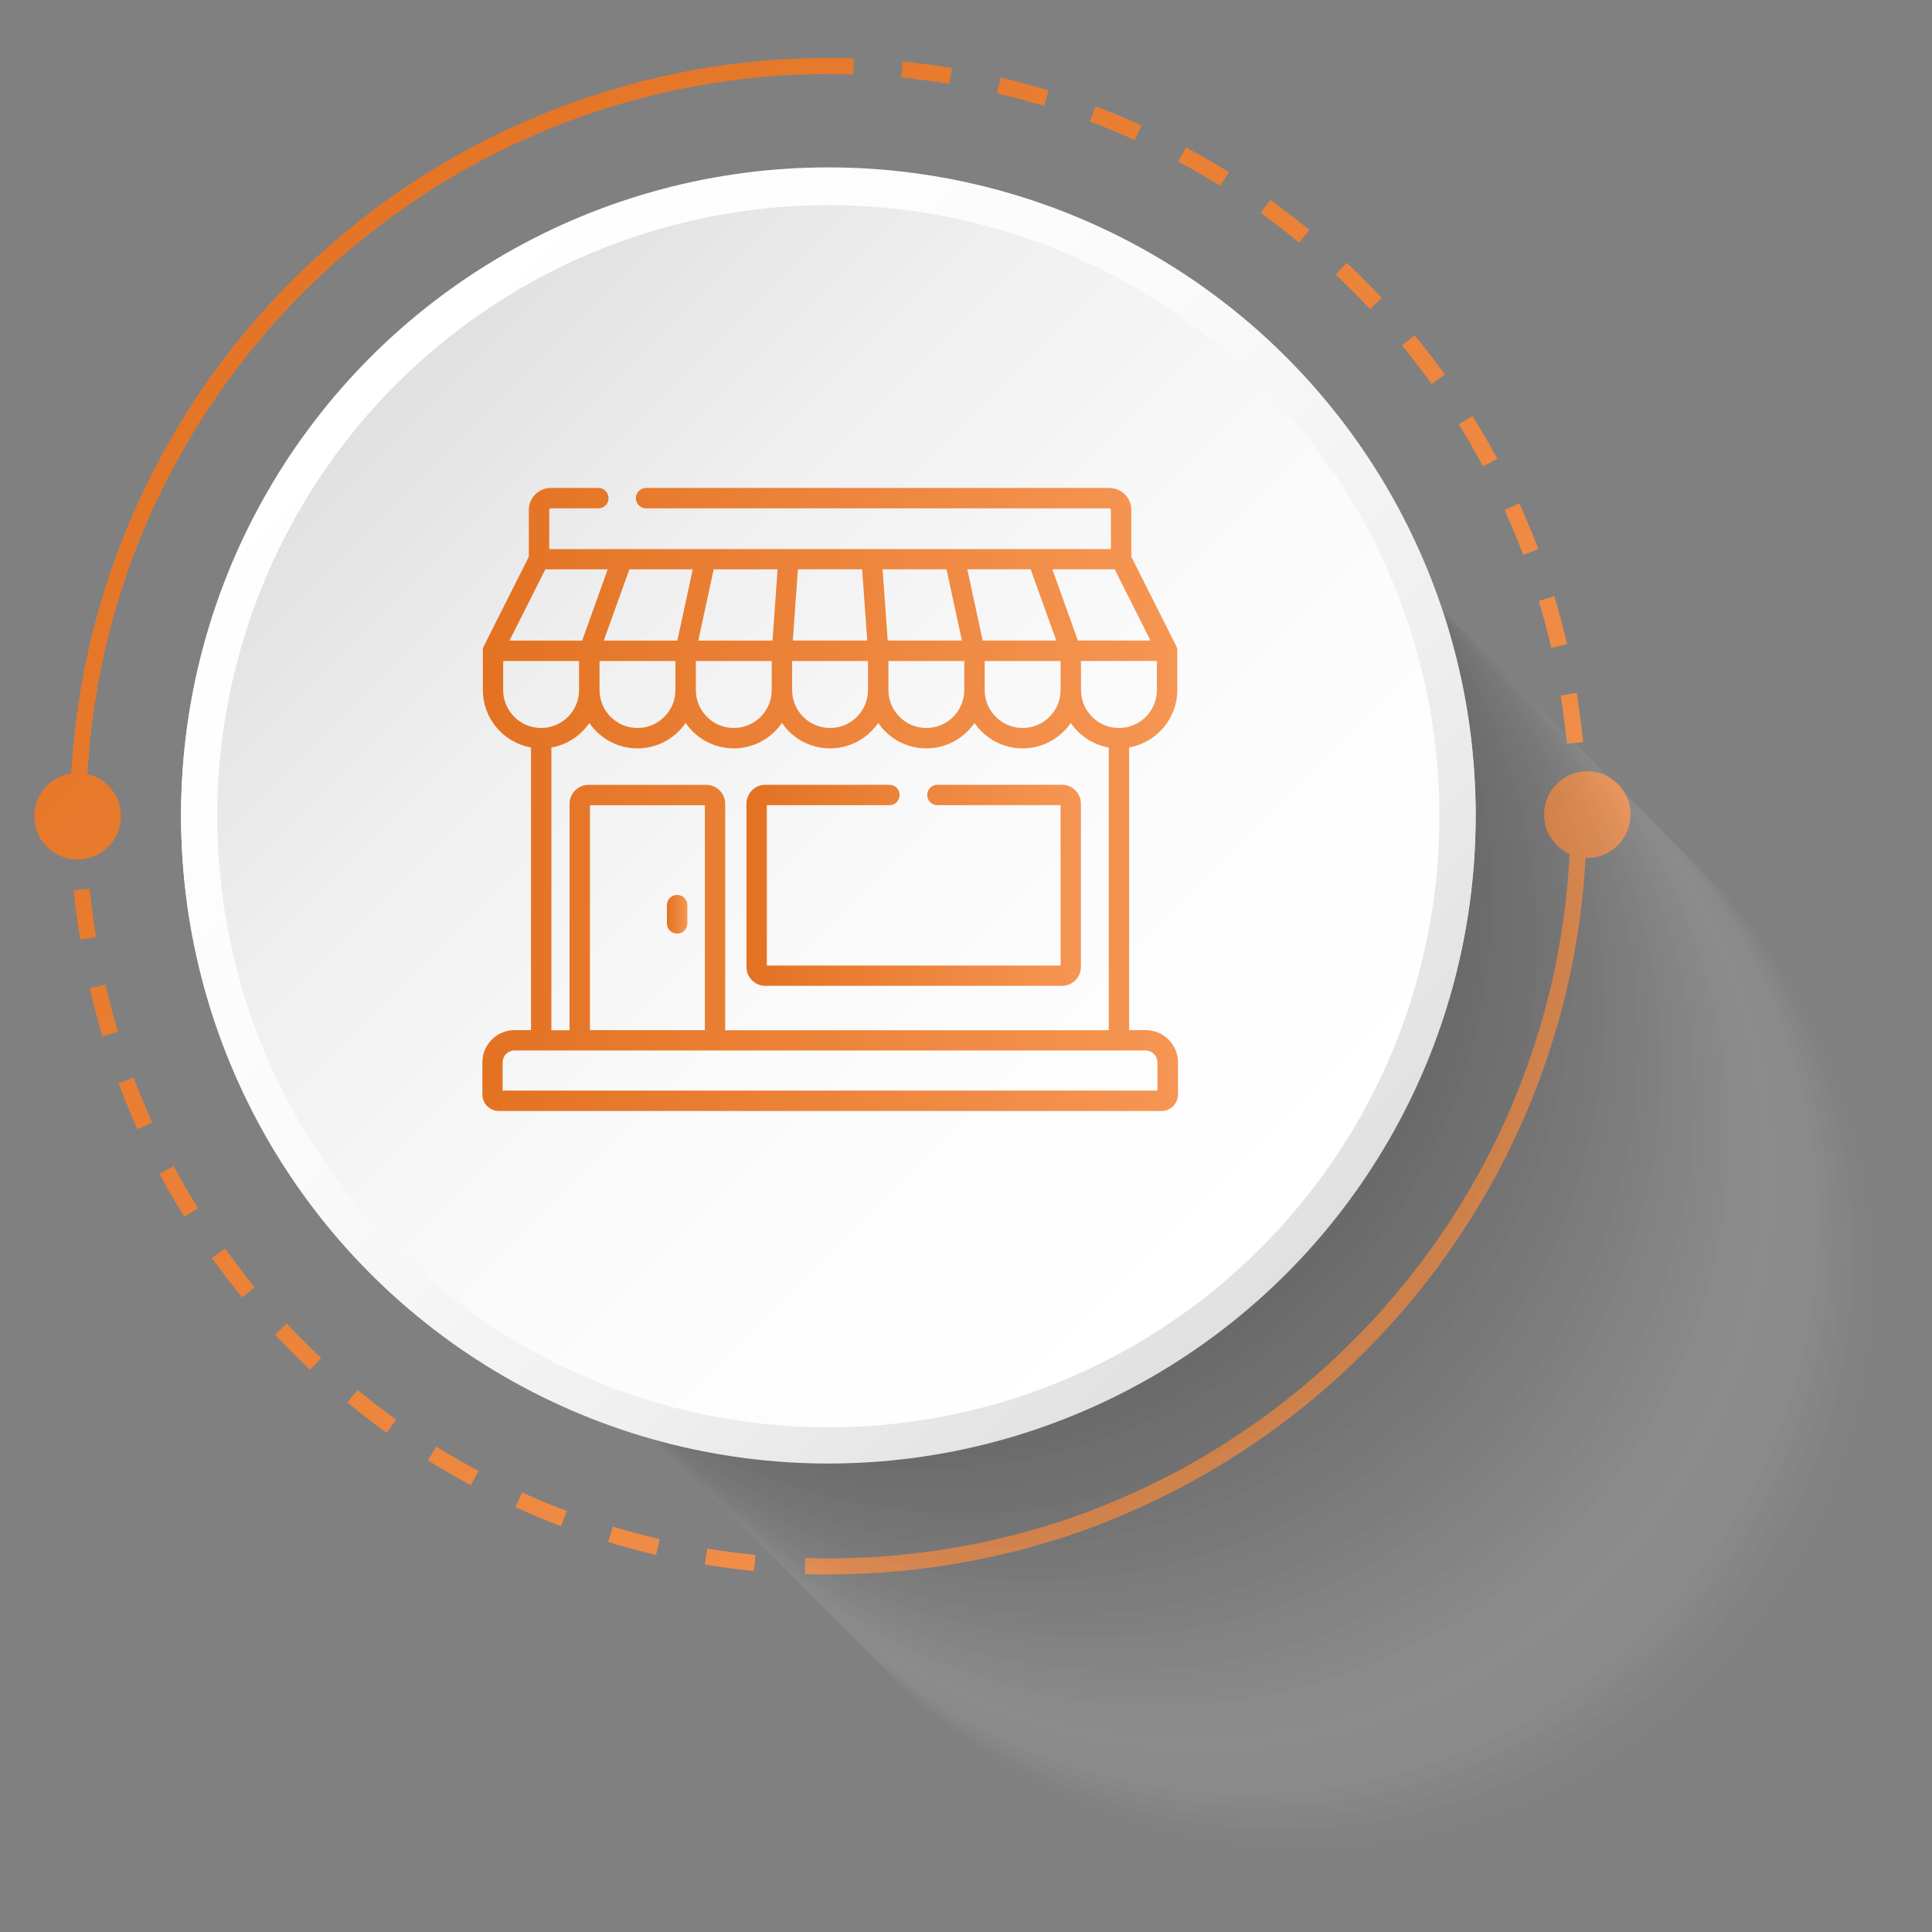 <?xml version="1.0" encoding="UTF-8"?><svg xmlns="http://www.w3.org/2000/svg" xmlns:xlink="http://www.w3.org/1999/xlink" viewBox="0 0 250 250"><rect x="0" y="0" width="250" height="250" fill="#808080" stroke="none"/><defs><style>.cls-1{fill:#f3f3f3;opacity:.05;}.cls-2{fill:#f9f9f9;opacity:.02;}.cls-3{fill:#e0e0e0;opacity:.12;}.cls-4{fill:#ececec;opacity:.07;}.cls-5{fill:#e6e6e6;opacity:.1;}.cls-6{fill:url(#linear-gradient);}.cls-7{fill:#dadada;opacity:.15;}.cls-8{fill:#c7c7c7;opacity:.22;}.cls-9{fill:#cdcdcd;opacity:.2;}.cls-10{fill:#aeaeae;opacity:.32;}.cls-11{fill:#a8a8a8;opacity:.34;}.cls-12{fill:#d3d3d3;opacity:.17;}.cls-13{fill:url(#linear-gradient-8);}.cls-14{fill:url(#linear-gradient-9);}.cls-15{fill:url(#linear-gradient-3);}.cls-16{fill:url(#linear-gradient-4);}.cls-17{fill:url(#linear-gradient-2);}.cls-18{fill:url(#linear-gradient-6);}.cls-19{fill:url(#linear-gradient-7);}.cls-20{fill:url(#linear-gradient-5);}.cls-21{fill:#fff;opacity:0;}.cls-22{fill:url(#linear-gradient-14);}.cls-23{fill:url(#linear-gradient-15);}.cls-24{fill:url(#linear-gradient-16);}.cls-25{fill:url(#linear-gradient-17);}.cls-26{fill:url(#linear-gradient-13);}.cls-27{fill:url(#linear-gradient-12);}.cls-28{fill:url(#linear-gradient-10);}.cls-29{fill:url(#linear-gradient-11);}.cls-30{isolation:isolate;}.cls-31{mix-blend-mode:multiply;opacity:.2;}.cls-32{fill:#515151;opacity:.68;}.cls-33{fill:#646464;opacity:.61;}.cls-34{fill:#6a6a6a;opacity:.59;}.cls-35{fill:#7c7c7c;opacity:.51;}.cls-36{fill:#707070;opacity:.56;}.cls-37{fill:#767676;opacity:.54;}.cls-38{fill:#838383;opacity:.49;}.cls-39{fill:#1f1f1f;opacity:.88;}.cls-40{fill:#191919;opacity:.9;}.cls-41{fill:#131313;opacity:.93;}.cls-42{fill:#323232;opacity:.8;}.cls-43{fill:#2c2c2c;opacity:.83;}.cls-44{fill:#252525;opacity:.85;}.cls-45{fill:#3e3e3e;opacity:.76;}.cls-46{fill:#383838;opacity:.78;}.cls-47{fill:#444;opacity:.73;}.cls-48{fill:#4b4b4b;opacity:.71;}.cls-49{fill:#b4b4b4;opacity:.29;}.cls-50{fill:#bbb;opacity:.27;}.cls-51{fill:#c1c1c1;opacity:.24;}.cls-52{fill:#898989;opacity:.46;}.cls-53{fill:#959595;opacity:.41;}.cls-54{fill:#8f8f8f;opacity:.44;}.cls-55{fill:#9b9b9b;opacity:.39;}.cls-56{fill:#a2a2a2;opacity:.37;}.cls-57{fill:#5d5d5d;opacity:.63;}.cls-58{fill:#575757;opacity:.66;}.cls-59{fill:#0c0c0c;opacity:.95;}.cls-60{fill:#060606;opacity:.98;}</style><linearGradient id="linear-gradient" x1="-23.97" y1="73.1" x2="142.92" y2="239.99" gradientUnits="userSpaceOnUse"><stop offset="0" stop-color="#e37222"/><stop offset="1" stop-color="#f69654"/></linearGradient><linearGradient id="linear-gradient-2" x1="-35.58" y1="84.71" x2="131.31" y2="251.6" xlink:href="#linear-gradient"/><linearGradient id="linear-gradient-3" x1="-23.88" y1="73" x2="143.01" y2="239.9" xlink:href="#linear-gradient"/><linearGradient id="linear-gradient-4" x1="74.67" y1="-25.54" x2="241.56" y2="141.35" xlink:href="#linear-gradient"/><linearGradient id="linear-gradient-5" x1="86.28" y1="-37.15" x2="253.17" y2="129.74" xlink:href="#linear-gradient"/><linearGradient id="linear-gradient-6" x1="74.75" y1="-25.62" x2="241.63" y2="141.27" xlink:href="#linear-gradient"/><linearGradient id="linear-gradient-7" x1="25.4" y1="23.73" x2="192.29" y2="190.62" xlink:href="#linear-gradient"/><linearGradient id="linear-gradient-8" x1="25.4" y1="23.73" x2="192.29" y2="190.62" xlink:href="#linear-gradient"/><linearGradient id="linear-gradient-9" x1="120.09" y1="20.1" x2="228.9" y2="128.91" xlink:href="#linear-gradient"/><linearGradient id="linear-gradient-10" x1="-11.63" y1="83.95" x2="97.09" y2="192.67" xlink:href="#linear-gradient"/><linearGradient id="linear-gradient-11" x1="46.61" y1="44.84" x2="169.23" y2="167.45" gradientUnits="userSpaceOnUse"><stop offset="0" stop-color="#fff"/><stop offset=".37" stop-color="#fbfbfb"/><stop offset=".7" stop-color="#f0f0f0"/><stop offset="1" stop-color="#dfdfdf"/></linearGradient><linearGradient id="linear-gradient-12" x1="47.95" y1="46.17" x2="161.5" y2="159.73" gradientTransform="translate(105.94 -44.92) rotate(45)" gradientUnits="userSpaceOnUse"><stop offset="0" stop-color="#dfdfdf"/><stop offset=".3" stop-color="#f0f0f0"/><stop offset=".63" stop-color="#fbfbfb"/><stop offset="1" stop-color="#fff"/></linearGradient><linearGradient id="linear-gradient-13" x1="46.61" y1="45.04" x2="169.23" y2="167.66" xlink:href="#linear-gradient-11"/><linearGradient id="linear-gradient-14" x1="47.95" y1="46.37" x2="161.5" y2="159.93" gradientTransform="translate(106.08 -44.86) rotate(45)" xlink:href="#linear-gradient-12"/><linearGradient id="linear-gradient-15" x1="86.31" y1="118.3" x2="88.94" y2="118.3" xlink:href="#linear-gradient"/><linearGradient id="linear-gradient-16" x1="62.4" y1="103.45" x2="152.4" y2="103.45" xlink:href="#linear-gradient"/><linearGradient id="linear-gradient-17" x1="96.59" y1="114.56" x2="139.87" y2="114.56" xlink:href="#linear-gradient"/></defs><g class="cls-30"><g id="Layer_1"><g><g><g><g><g><path class="cls-6" d="M9.07,105.62h2.09c0,1.03,.02,2.08,.05,3.11l-2.09,.07c-.03-1.06-.05-2.12-.05-3.18Z"/><path class="cls-17" d="M97.56,203.28l.2-2.08c-2.08-.2-4.17-.48-6.23-.81l-.34,2.06c2.11,.35,4.25,.63,6.37,.83Zm-12.67-2.08l.48-2.04c-2.04-.48-4.08-1.02-6.07-1.62l-.61,2c2.04,.62,4.13,1.18,6.2,1.66Zm-12.28-3.72l.74-1.96c-1.95-.73-3.9-1.54-5.8-2.4l-.86,1.91c1.94,.88,3.93,1.71,5.93,2.46Zm-11.68-5.3l.99-1.84c-1.84-.98-3.67-2.04-5.44-3.15l-1.11,1.78c1.81,1.13,3.68,2.2,5.56,3.21Zm-10.89-6.78l1.22-1.7c-1.7-1.22-3.37-2.51-4.98-3.83l-1.33,1.62c1.64,1.35,3.36,2.67,5.09,3.92Zm-9.92-8.15l1.43-1.53c-1.52-1.43-3.02-2.93-4.45-4.45l-1.52,1.43c1.46,1.56,2.98,3.08,4.54,4.55Zm-8.78-9.37l1.62-1.33c-1.33-1.61-2.61-3.29-3.83-4.99l-1.7,1.23c1.24,1.73,2.56,3.45,3.91,5.09Zm-7.49-10.43l1.78-1.11c-1.11-1.77-2.16-3.6-3.15-5.44l-1.85,.99c1.01,1.88,2.09,3.75,3.22,5.57Zm-6.06-11.33l1.91-.86c-.86-1.91-1.68-3.86-2.41-5.81l-1.96,.74c.75,1.99,1.58,3.99,2.46,5.94Zm-4.53-12.03l2.01-.61c-.6-2-1.15-4.04-1.62-6.07l-2.04,.47c.48,2.08,1.04,4.16,1.65,6.21Zm-2.9-12.51l2.07-.34c-.33-2.06-.61-4.16-.81-6.23l-2.08,.2c.2,2.13,.49,4.27,.83,6.37Z"/><path class="cls-15" d="M104.19,201.6c1.03,.03,2.04,.05,3.21,.05v2.09c-1.76,0-2.18-.02-3.23-.05l.02-2.09Z"/></g><g><path class="cls-16" d="M205.26,102.45c.03,1.05,.05,2.12,.05,3.18h-2.09c0-1.04-.02-2.08-.05-3.11l2.09-.07Z"/><path class="cls-20" d="M202.77,96.24l2.08-.2c-.21-2.13-.49-4.27-.83-6.37l-2.07,.33c.33,2.06,.61,4.15,.81,6.24Zm-2.03-12.4l2.04-.48c-.48-2.07-1.04-4.16-1.65-6.21l-2.01,.61c.6,2,1.15,4.04,1.62,6.07Zm-3.64-12.03l1.96-.74c-.75-2-1.58-4-2.46-5.94l-1.91,.86c.86,1.9,1.67,3.86,2.41,5.81Zm-5.19-11.45l1.85-.98c-1.01-1.88-2.09-3.75-3.22-5.57l-1.78,1.11c1.1,1.77,2.16,3.6,3.15,5.44Zm-6.65-10.67l1.7-1.22c-1.24-1.73-2.56-3.45-3.91-5.09l-1.62,1.33c1.32,1.61,2.61,3.29,3.83,4.98Zm-7.98-9.71l1.53-1.43c-1.46-1.56-2.98-3.08-4.55-4.55l-1.43,1.53c1.52,1.43,3.02,2.93,4.45,4.45Zm-9.17-8.59l1.33-1.62c-1.65-1.35-3.36-2.67-5.09-3.91l-1.22,1.7c1.69,1.21,3.37,2.5,4.98,3.83Zm-10.21-7.33l1.11-1.78c-1.81-1.13-3.68-2.21-5.56-3.21l-.99,1.84c1.84,.98,3.67,2.04,5.44,3.15Zm-11.06-5.93l.86-1.91c-1.94-.89-3.94-1.71-5.93-2.46l-.74,1.96c1.95,.73,3.9,1.54,5.8,2.4Zm-11.75-4.43l.61-2c-2.04-.62-4.13-1.18-6.21-1.66l-.48,2.04c2.04,.48,4.08,1.02,6.07,1.62Zm-12.24-2.84l.34-2.07c-2.09-.34-4.24-.62-6.37-.83l-.2,2.08c2.08,.2,4.18,.48,6.23,.81Z"/><path class="cls-18" d="M107.4,7.5c1.17,0,2.02,.02,3.07,.05l-.02,2.09c-1.03-.03-2.47-.05-3.06-.05v-2.09Z"/></g><path class="cls-19" d="M107.4,203.74v-2.09c10.53,0,21.14-1.8,30.85-5.12,2.62-.9,5.14-1.9,7.66-3.01,7.41-3.27,14.3-7.45,20.59-12.41,2.59-2.03,5.06-4.19,7.42-6.48,.97-.94,1.91-1.89,2.84-2.86,1.78-1.87,3.49-3.82,5.11-5.84,2.05-2.53,3.97-5.16,5.76-7.9,5.54-8.47,9.78-17.87,12.43-27.9,2.07-7.83,3.17-16.04,3.17-24.52h2.09c0,9.08-1.24,17.87-3.56,26.22-2.77,9.95-7.06,19.28-12.62,27.7-1.8,2.72-3.72,5.35-5.78,7.88-1.63,2.01-3.34,3.95-5.13,5.83-.93,.97-1.87,1.93-2.84,2.86-2.36,2.29-4.83,4.45-7.41,6.49-6.27,4.96-13.15,9.17-20.53,12.49-2.49,1.13-4.94,2.16-7.54,3.07-10.2,3.6-21.38,5.57-32.49,5.57Z"/><path class="cls-13" d="M9.07,105.62c0-11.43,1.96-22.4,5.57-32.6,.92-2.6,1.94-5.15,3.07-7.64,3.32-7.37,7.54-14.26,12.49-20.53,2.04-2.58,4.2-5.06,6.49-7.41,.93-.97,1.89-1.92,2.86-2.84,1.87-1.79,3.82-3.5,5.83-5.13,2.52-2.06,5.15-3.99,7.88-5.78,8.42-5.57,17.85-9.86,27.8-12.63,8.35-2.32,16.97-3.56,26.33-3.56v2.09c-8.78,0-16.79,1.1-24.62,3.17-10.03,2.65-19.48,6.89-27.95,12.43-2.73,1.79-5.39,3.71-7.92,5.76-2.02,1.62-3.98,3.34-5.85,5.12-.97,.93-1.93,1.88-2.87,2.84-2.28,2.36-4.45,4.84-6.48,7.43-4.95,6.29-9.13,13.21-12.41,20.62-1.11,2.51-2.12,5.08-3.01,7.71-3.31,9.71-5.12,20.13-5.12,30.95h-2.09Z"/></g><path class="cls-14" d="M210.99,105.4c0,.12,0,.25-.01,.37-.01,.25-.05,.51-.1,.77-.09,.45-.25,.91-.46,1.33,0,0,0,.02-.01,.03-.96,1.92-2.87,3.11-5.01,3.11-3.09,0-5.6-2.51-5.6-5.6,0-.7,.13-1.39,.38-2.04,0,0,0-.02,.01-.03,.17-.44,.4-.85,.68-1.24,.15-.21,.31-.4,.49-.58,1.05-1.1,2.48-1.72,4.04-1.72,3.09,0,5.6,2.51,5.6,5.6Z"/><path class="cls-28" d="M15.64,105.62c0,3.09-2.51,5.6-5.6,5.6-2.17,0-4.17-1.27-5.09-3.25,0-.01-.01-.02-.01-.04-.19-.42-.33-.86-.41-1.32-.05-.28-.08-.57-.09-.85,0-.05,0-.1,0-.15,0-3.09,2.51-5.6,5.6-5.6,1.47,0,2.84,.56,3.88,1.56,.2,.19,.39,.4,.56,.62,.29,.37,.52,.76,.7,1.19,0,.01,.01,.03,.02,.04,.29,.69,.44,1.42,.44,2.19Z"/></g><g class="cls-31"><circle class="cls-21" cx="171.6" cy="168.54" r="73.96"/><circle class="cls-2" cx="170.14" cy="167.08" r="73.96"/><circle class="cls-1" cx="168.68" cy="165.62" r="73.96"/><circle class="cls-4" cx="167.23" cy="164.16" r="73.96"/><circle class="cls-5" cx="165.77" cy="162.71" r="73.96"/><circle class="cls-3" cx="164.31" cy="161.25" r="73.96"/><circle class="cls-7" cx="162.85" cy="159.79" r="73.96"/><circle class="cls-12" cx="161.39" cy="158.33" r="73.96"/><circle class="cls-9" cx="159.94" cy="156.88" r="73.96"/><circle class="cls-8" cx="158.48" cy="155.42" r="73.96"/><circle class="cls-51" cx="157.02" cy="153.96" r="73.96"/><circle class="cls-50" cx="155.56" cy="152.5" r="73.96"/><circle class="cls-49" cx="154.1" cy="151.04" r="73.96"/><circle class="cls-10" cx="152.65" cy="149.59" r="73.96"/><circle class="cls-11" cx="151.19" cy="148.13" r="73.96"/><circle class="cls-56" cx="149.73" cy="146.67" r="73.96"/><circle class="cls-55" cx="148.27" cy="145.21" r="73.96"/><circle class="cls-53" cx="146.82" cy="143.75" r="73.96"/><circle class="cls-54" cx="145.36" cy="142.3" r="73.96"/><circle class="cls-52" cx="143.9" cy="140.84" r="73.96"/><circle class="cls-38" cx="142.44" cy="139.38" r="73.96"/><circle class="cls-35" cx="140.98" cy="137.92" r="73.96"/><circle class="cls-37" cx="139.53" cy="136.47" r="73.96"/><circle class="cls-36" cx="138.07" cy="135.01" r="73.96"/><circle class="cls-34" cx="136.61" cy="133.55" r="73.96"/><circle class="cls-33" cx="135.15" cy="132.09" r="73.96"/><circle class="cls-57" cx="133.69" cy="130.63" r="73.96"/><circle class="cls-58" cx="132.24" cy="129.18" r="73.96"/><circle class="cls-32" cx="130.78" cy="127.72" r="73.96"/><circle class="cls-48" cx="129.32" cy="126.26" r="73.96"/><circle class="cls-47" cx="127.86" cy="124.8" r="73.96"/><circle class="cls-45" cx="126.41" cy="123.34" r="73.96"/><circle class="cls-46" cx="124.95" cy="121.89" r="73.96"/><circle class="cls-42" cx="123.49" cy="120.43" r="73.96"/><circle class="cls-43" cx="122.03" cy="118.97" r="73.96"/><circle class="cls-44" cx="120.57" cy="117.51" r="73.96"/><circle class="cls-39" cx="119.12" cy="116.05" r="73.96"/><circle class="cls-40" cx="117.66" cy="114.6" r="73.96"/><circle class="cls-41" cx="116.2" cy="113.14" r="73.96"/><circle class="cls-59" cx="114.74" cy="111.68" r="73.96"/><circle class="cls-60" cx="113.28" cy="110.22" r="73.96"/><circle cx="111.83" cy="108.77" r="73.96"/></g><g><circle class="cls-29" cx="107.19" cy="105.42" r="83.76"/><circle class="cls-27" cx="107.19" cy="105.42" r="79.07" transform="translate(-43.15 106.67) rotate(-45)"/></g><g><circle class="cls-26" cx="107.19" cy="105.62" r="83.76"/><circle class="cls-22" cx="107.19" cy="105.62" r="79.07" transform="translate(-43.29 106.73) rotate(-45)"/></g></g><g><path class="cls-23" d="M87.62,115.8c-.73,0-1.32,.59-1.32,1.32v2.37c0,.73,.59,1.32,1.32,1.32s1.32-.59,1.32-1.32v-2.37c0-.73-.59-1.32-1.32-1.32Z"/><path class="cls-24" d="M148.24,133.3h-2.13v-36.58c3.54-.63,6.23-3.72,6.23-7.43v-5.08s0-.05,0-.08c0-.01,0-.03,0-.04,0-.05-.01-.1-.02-.15,0,0,0,0,0,0-.01-.05-.02-.09-.04-.14,0-.01,0-.02-.01-.03-.01-.04-.03-.08-.05-.12,0,0,0-.01,0-.02l-5.83-11.59v-6.06c0-1.56-1.27-2.84-2.84-2.84h-59.95c-.73,0-1.32,.59-1.32,1.32s.59,1.32,1.32,1.32h59.95c.11,0,.2,.09,.2,.2v5.07H71.07v-5.07c0-.11,.09-.2,.2-.2h6.16c.73,0,1.32-.59,1.32-1.32s-.59-1.32-1.32-1.32h-6.16c-1.56,0-2.84,1.27-2.84,2.84v6.06l-5.83,11.59s0,.01,0,.02c-.02,.04-.03,.08-.05,.12,0,.01,0,.02-.01,.03-.02,.05-.03,.09-.04,.14,0,0,0,0,0,0-.01,.05-.02,.1-.02,.15,0,.01,0,.03,0,.04,0,.03,0,.05,0,.08v5.08c0,3.71,2.69,6.81,6.23,7.43v36.58h-2.13c-2.3,0-4.16,1.87-4.16,4.16v4.17c0,1.17,.95,2.13,2.13,2.13h85.75c1.17,0,2.13-.95,2.13-2.13v-4.17c0-2.3-1.87-4.16-4.16-4.16Zm1.46-44.01c0,2.71-2.2,4.91-4.91,4.91s-4.91-2.2-4.91-4.91v-3.76h9.82v3.76h0Zm-5.46-15.62l4.64,9.22h-9.4l-3.31-9.22h8.07Zm-10.87,0l3.31,9.22h-9.52l-1.99-9.22h8.2Zm3.87,11.86v3.76c0,2.71-2.2,4.91-4.91,4.91s-4.91-2.2-4.91-4.91v-3.76h9.82Zm-14.76-11.86l1.99,9.22h-9.6l-.66-9.22h8.28Zm2.3,11.86v3.76c0,2.71-2.2,4.91-4.91,4.91s-4.91-2.2-4.91-4.91v-3.76h9.82Zm-21.52-11.86h8.3l.66,9.22h-9.63l.66-9.22Zm-.76,11.86h9.82v3.76c0,2.71-2.2,4.91-4.91,4.91s-4.91-2.2-4.91-4.91v-3.76Zm4.91,11.31c2.58,0,4.87-1.31,6.23-3.29,1.36,1.99,3.65,3.29,6.23,3.29s4.87-1.31,6.23-3.29c1.36,1.99,3.65,3.29,6.23,3.29s4.87-1.31,6.23-3.29c1.12,1.64,2.88,2.82,4.91,3.18v36.58h-49.63v-29.3c0-1.35-1.1-2.45-2.45-2.45h-15.24c-1.35,0-2.45,1.1-2.45,2.45v29.3h-2.35v-36.58c2.03-.36,3.79-1.53,4.91-3.18,1.36,1.99,3.65,3.29,6.23,3.29s4.87-1.31,6.23-3.29c1.36,1.99,3.65,3.29,6.23,3.29s4.87-1.31,6.23-3.29c1.36,1.99,3.65,3.29,6.23,3.29Zm-16.2,7.35v29.11h-14.87v-29.11h14.87Zm-13.63-14.9v-3.76h9.82v3.76c0,2.71-2.2,4.91-4.91,4.91s-4.91-2.2-4.91-4.91Zm14.76-15.62h8.28l-.66,9.22h-9.6l1.99-9.22Zm-2.3,11.86h9.82v3.76c0,2.71-2.2,4.91-4.91,4.91s-4.91-2.2-4.91-4.91v-3.76h0Zm-.4-11.86l-1.99,9.22h-9.52l3.31-9.22h8.2Zm-19.07,0h8.07l-3.31,9.22h-9.4l4.64-9.22Zm-5.46,15.62v-3.76h9.82v3.76c0,2.71-2.2,4.91-4.91,4.91-2.71,0-4.91-2.2-4.91-4.91Zm-.07,51.83v-3.66c0-.84,.69-1.53,1.53-1.53h81.67c.84,0,1.53,.69,1.53,1.53v3.66H65.04Z"/><path class="cls-25" d="M137.42,101.55h-16.12c-.73,0-1.32,.59-1.32,1.32s.59,1.32,1.32,1.32h15.94v20.75h-38.01v-20.75h15.86c.73,0,1.32-.59,1.32-1.32s-.59-1.32-1.32-1.32h-16.05c-1.35,0-2.45,1.1-2.45,2.45v21.12c0,1.35,1.1,2.45,2.45,2.45h38.38c1.35,0,2.45-1.1,2.45-2.45v-21.12c0-1.35-1.1-2.45-2.45-2.45Z"/></g></g></g></g></svg>